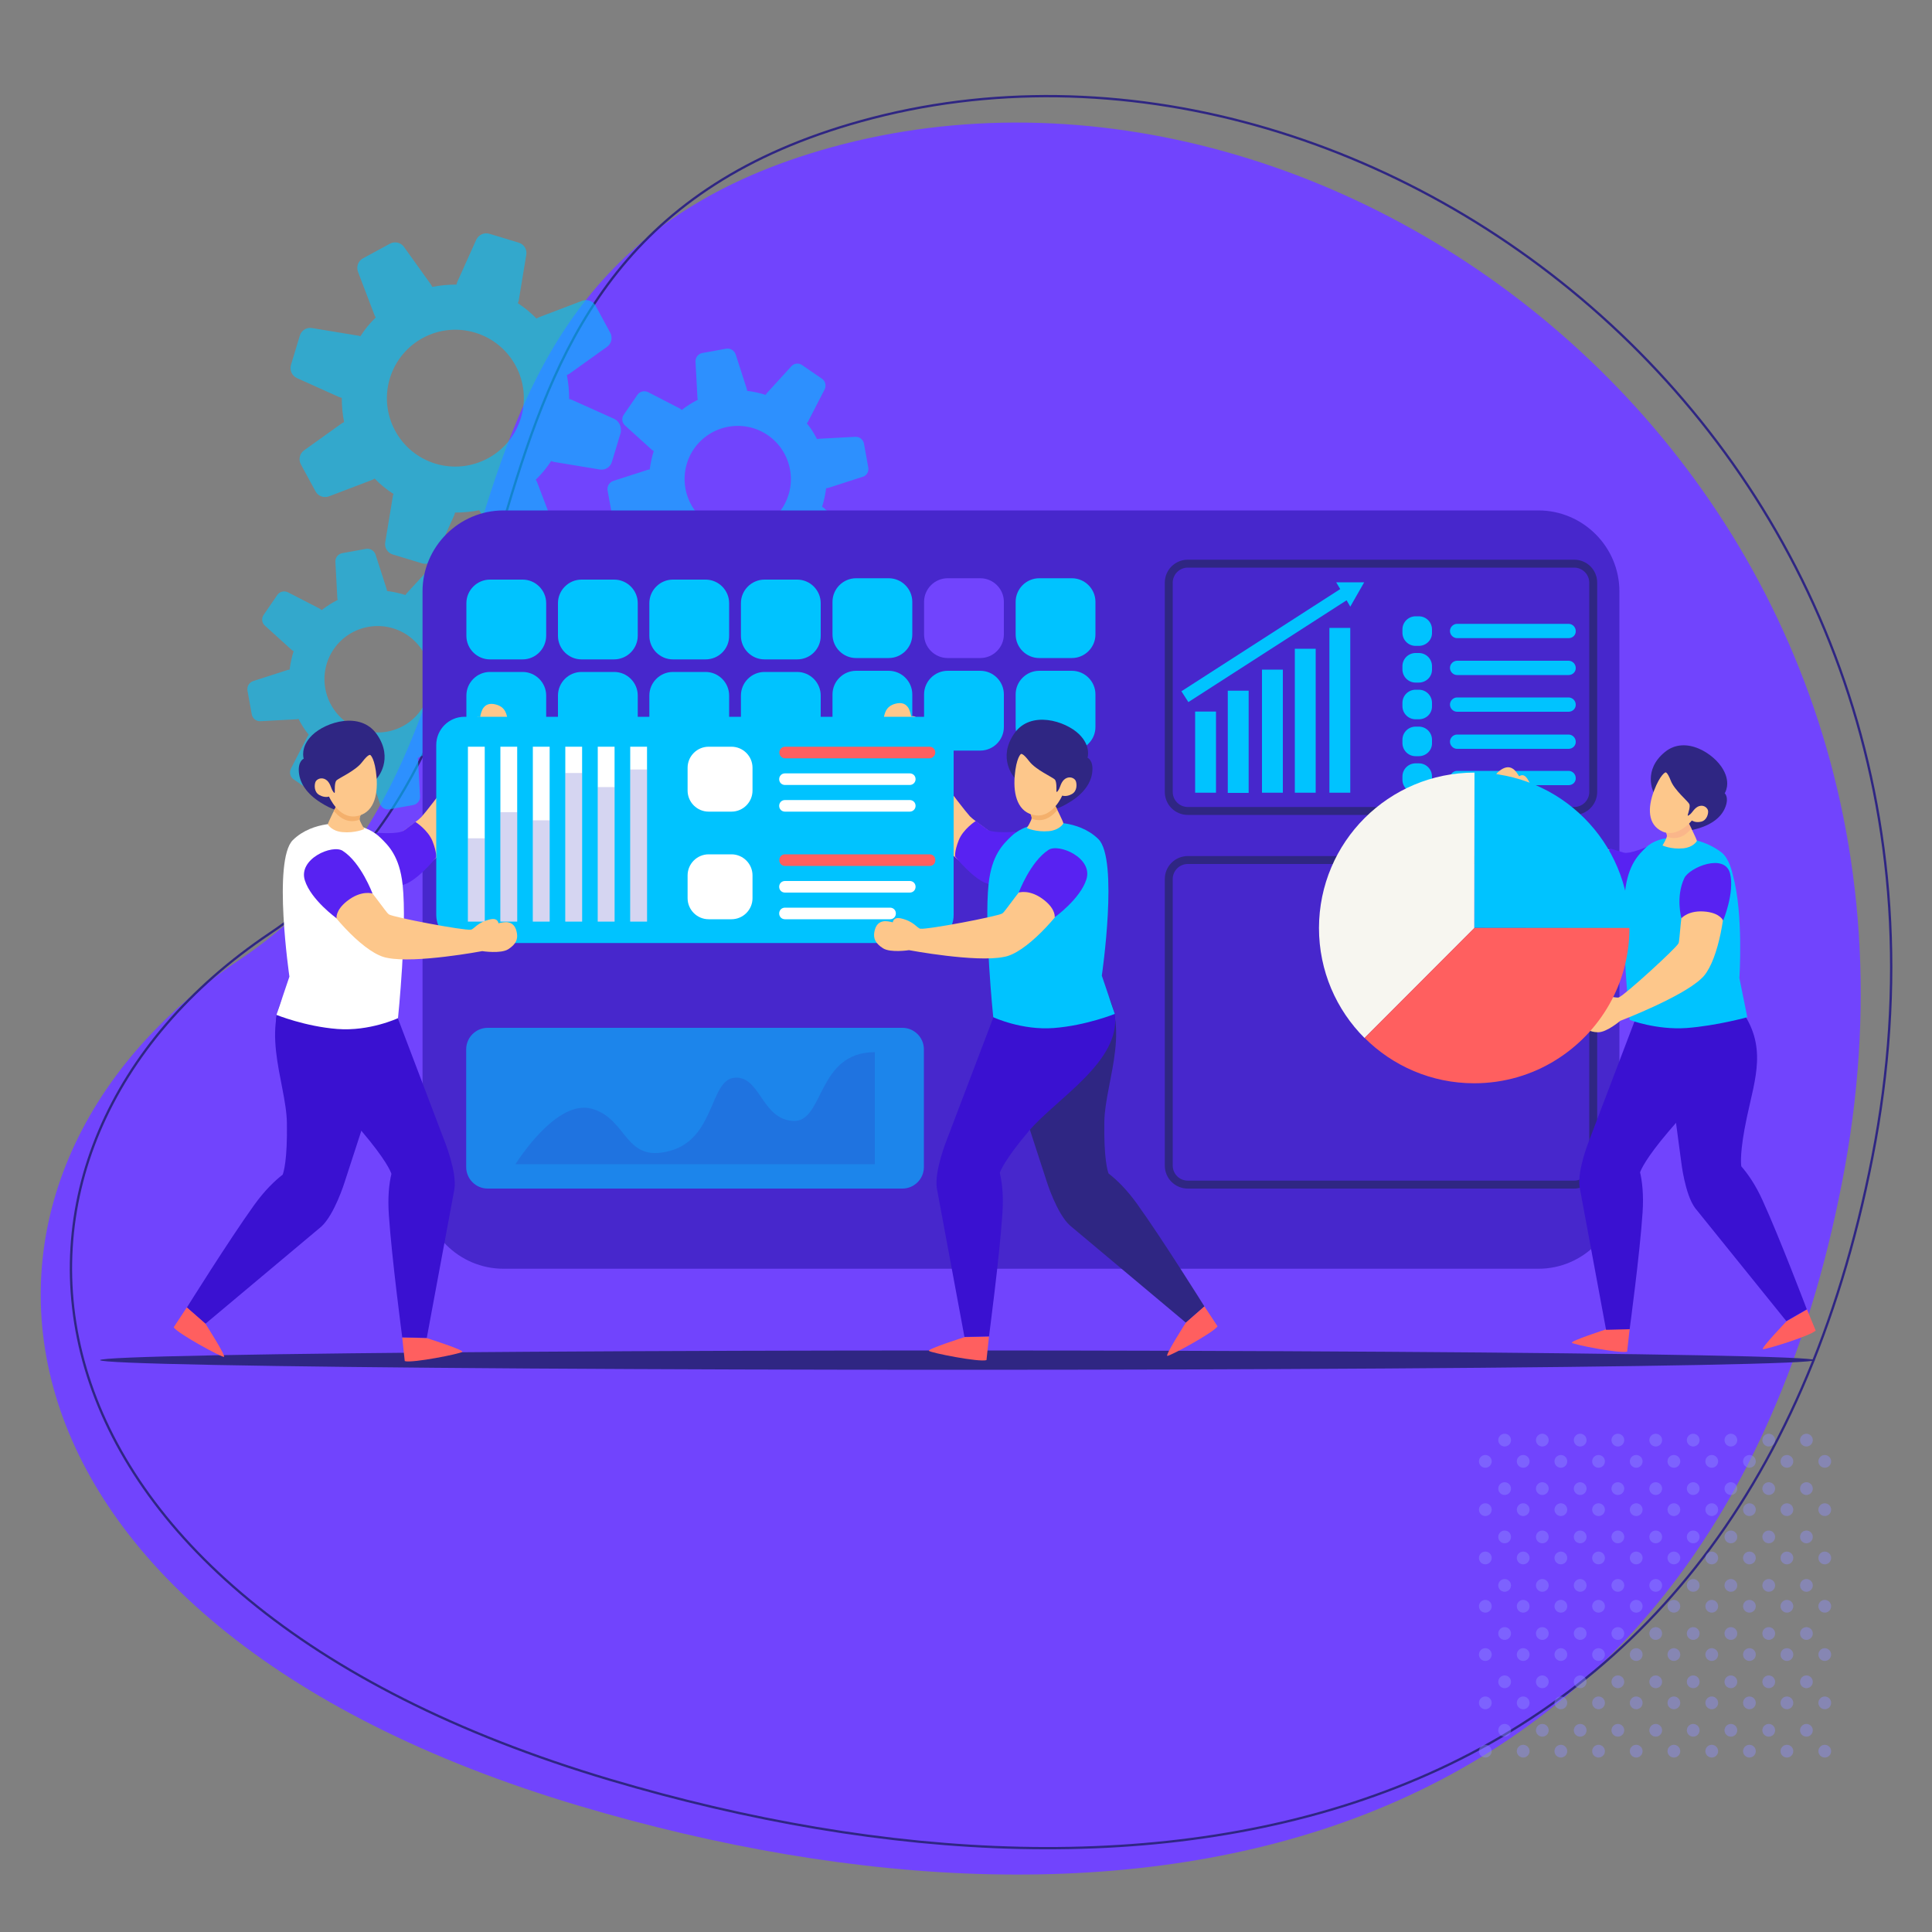 <svg xmlns="http://www.w3.org/2000/svg" xmlns:xlink="http://www.w3.org/1999/xlink" id="Layer_1" x="0px" y="0px" viewBox="0 0 1000 1000" style="enable-background:new 0 0 1000 1000;" xml:space="preserve"><rect x="0" y="0" width="1000" height="1000" fill="#808080" stroke="none"/><style type="text/css">	.st0{fill:#7144FD;}	.st1{fill:none;stroke:#2F2683;stroke-width:1.197;stroke-linecap:round;stroke-linejoin:round;stroke-miterlimit:10;}	.st2{opacity:0.4;}	.st3{fill:#8F8FFF;}	.st4{fill:#2F2683;}	.st5{opacity:0.6;fill:#00C3FF;enable-background:new    ;}	.st6{fill:#4727CC;}	.st7{fill:#00C3FF;}	.st8{opacity:0.6;enable-background:new    ;}	.st9{opacity:0.2;fill:#2E2EB7;enable-background:new    ;}	.st10{fill:#FDC78B;}	.st11{fill:#5822F2;}	.st12{fill:#FF5F5F;}	.st13{fill:#3A11D1;}	.st14{opacity:0.5;fill:#F9A78A;}	.st15{fill:#FFFFFF;}	.st16{opacity:0.2;enable-background:new    ;}	.st17{fill:#2E2EB7;}	.st18{fill:#F4B06C;}	.st19{fill:#F7F6F0;}</style><g>	<path class="st0" d="M953.3,612.7c-69.5,355.5-368.6,406.6-653.2,322.1c-321.7-95.6-343.4-325.9-176-438.1s64.5-353.6,306-420.4  C695.6,2.9,1024.3,252,953.3,612.7z"></path>	<path class="st1" d="M969.1,599.1c-69.7,355.4-368.8,406.5-653.4,322.1C-6,825.6-27.6,595.3,139.7,483.1s64.4-353.5,306-420.4  C711.3-11,1040,238.2,969.1,599.1z"></path></g><g class="st2">	<g>		<circle class="st3" cx="944.5" cy="906.4" r="3.3"></circle>		<circle class="st3" cx="924.9" cy="906.4" r="3.3"></circle>		<circle class="st3" cx="905.5" cy="906.4" r="3.3"></circle>		<circle class="st3" cx="886" cy="906.4" r="3.3"></circle>		<circle class="st3" cx="866.4" cy="906.4" r="3.3"></circle>		<circle class="st3" cx="846.9" cy="906.4" r="3.3"></circle>		<circle class="st3" cx="827.4" cy="906.4" r="3.3"></circle>		<circle class="st3" cx="807.9" cy="906.4" r="3.3"></circle>		<circle class="st3" cx="788.4" cy="906.4" r="3.3"></circle>		<circle class="st3" cx="768.8" cy="906.4" r="3.3"></circle>	</g>	<g>		<circle class="st3" cx="935" cy="895.6" r="3.3"></circle>		<circle class="st3" cx="915.5" cy="895.6" r="3.3"></circle>		<circle class="st3" cx="895.9" cy="895.6" r="3.3"></circle>		<circle class="st3" cx="876.4" cy="895.6" r="3.3"></circle>		<circle class="st3" cx="857" cy="895.6" r="3.3"></circle>		<circle class="st3" cx="837.4" cy="895.6" r="3.3"></circle>		<circle class="st3" cx="817.9" cy="895.6" r="3.3"></circle>		<circle class="st3" cx="798.3" cy="895.6" r="3.3"></circle>		<circle class="st3" cx="778.8" cy="895.6" r="3.3"></circle>	</g>	<g>		<circle class="st3" cx="944.5" cy="881.4" r="3.3"></circle>		<circle class="st3" cx="924.9" cy="881.4" r="3.3"></circle>		<circle class="st3" cx="905.5" cy="881.4" r="3.3"></circle>		<circle class="st3" cx="886" cy="881.4" r="3.3"></circle>		<circle class="st3" cx="866.4" cy="881.4" r="3.3"></circle>		<circle class="st3" cx="846.9" cy="881.4" r="3.3"></circle>		<circle class="st3" cx="827.4" cy="881.4" r="3.3"></circle>		<circle class="st3" cx="807.9" cy="881.4" r="3.3"></circle>		<circle class="st3" cx="788.4" cy="881.4" r="3.3"></circle>		<circle class="st3" cx="768.8" cy="881.4" r="3.3"></circle>	</g>	<g>		<circle class="st3" cx="935" cy="870.5" r="3.3"></circle>		<circle class="st3" cx="915.5" cy="870.5" r="3.3"></circle>		<circle class="st3" cx="895.9" cy="870.5" r="3.3"></circle>		<circle class="st3" cx="876.4" cy="870.5" r="3.3"></circle>		<circle class="st3" cx="857" cy="870.5" r="3.3"></circle>		<circle class="st3" cx="837.4" cy="870.5" r="3.3"></circle>		<circle class="st3" cx="817.9" cy="870.5" r="3.3"></circle>		<circle class="st3" cx="798.3" cy="870.5" r="3.3"></circle>		<circle class="st3" cx="778.8" cy="870.5" r="3.3"></circle>	</g>	<g>		<circle class="st3" cx="944.5" cy="856.4" r="3.3"></circle>		<circle class="st3" cx="924.9" cy="856.4" r="3.3"></circle>		<circle class="st3" cx="905.5" cy="856.4" r="3.3"></circle>		<circle class="st3" cx="886" cy="856.4" r="3.3"></circle>		<circle class="st3" cx="866.4" cy="856.4" r="3.3"></circle>		<circle class="st3" cx="846.9" cy="856.4" r="3.3"></circle>		<circle class="st3" cx="827.4" cy="856.4" r="3.3"></circle>		<circle class="st3" cx="807.9" cy="856.4" r="3.3"></circle>		<circle class="st3" cx="788.4" cy="856.4" r="3.3"></circle>		<circle class="st3" cx="768.8" cy="856.4" r="3.3"></circle>	</g>	<g>		<circle class="st3" cx="935" cy="845.5" r="3.3"></circle>		<circle class="st3" cx="915.5" cy="845.5" r="3.3"></circle>		<circle class="st3" cx="895.9" cy="845.5" r="3.3"></circle>		<circle class="st3" cx="876.4" cy="845.5" r="3.3"></circle>		<circle class="st3" cx="857" cy="845.5" r="3.3"></circle>		<circle class="st3" cx="837.4" cy="845.5" r="3.3"></circle>		<circle class="st3" cx="817.9" cy="845.5" r="3.3"></circle>		<circle class="st3" cx="798.3" cy="845.5" r="3.3"></circle>		<circle class="st3" cx="778.8" cy="845.5" r="3.3"></circle>	</g>	<g>		<circle class="st3" cx="944.5" cy="831.4" r="3.3"></circle>		<circle class="st3" cx="924.9" cy="831.4" r="3.3"></circle>		<circle class="st3" cx="905.5" cy="831.4" r="3.3"></circle>		<circle class="st3" cx="886" cy="831.4" r="3.3"></circle>		<circle class="st3" cx="866.4" cy="831.4" r="3.3"></circle>		<circle class="st3" cx="846.9" cy="831.4" r="3.3"></circle>		<circle class="st3" cx="827.4" cy="831.4" r="3.3"></circle>		<circle class="st3" cx="807.9" cy="831.4" r="3.3"></circle>		<circle class="st3" cx="788.4" cy="831.4" r="3.3"></circle>		<circle class="st3" cx="768.8" cy="831.4" r="3.3"></circle>	</g>	<g>		<circle class="st3" cx="935" cy="820.6" r="3.3"></circle>		<circle class="st3" cx="915.5" cy="820.6" r="3.3"></circle>		<circle class="st3" cx="895.9" cy="820.6" r="3.3"></circle>		<circle class="st3" cx="876.4" cy="820.6" r="3.3"></circle>		<circle class="st3" cx="857" cy="820.6" r="3.3"></circle>		<circle class="st3" cx="837.4" cy="820.6" r="3.3"></circle>		<circle class="st3" cx="817.9" cy="820.6" r="3.3"></circle>		<circle class="st3" cx="798.3" cy="820.6" r="3.3"></circle>		<circle class="st3" cx="778.8" cy="820.6" r="3.3"></circle>	</g>	<g>		<circle class="st3" cx="944.5" cy="806.4" r="3.3"></circle>		<circle class="st3" cx="924.9" cy="806.4" r="3.3"></circle>		<circle class="st3" cx="905.5" cy="806.4" r="3.3"></circle>		<circle class="st3" cx="886" cy="806.4" r="3.3"></circle>		<circle class="st3" cx="866.4" cy="806.4" r="3.3"></circle>		<circle class="st3" cx="846.9" cy="806.4" r="3.3"></circle>		<circle class="st3" cx="827.4" cy="806.4" r="3.3"></circle>		<circle class="st3" cx="807.9" cy="806.4" r="3.3"></circle>		<circle class="st3" cx="788.4" cy="806.4" r="3.3"></circle>		<circle class="st3" cx="768.8" cy="806.4" r="3.3"></circle>	</g>	<g>		<circle class="st3" cx="935" cy="795.5" r="3.3"></circle>		<circle class="st3" cx="915.5" cy="795.5" r="3.3"></circle>		<circle class="st3" cx="895.9" cy="795.5" r="3.3"></circle>		<circle class="st3" cx="876.4" cy="795.5" r="3.3"></circle>		<circle class="st3" cx="857" cy="795.5" r="3.3"></circle>		<circle class="st3" cx="837.4" cy="795.5" r="3.3"></circle>		<circle class="st3" cx="817.9" cy="795.5" r="3.3"></circle>		<circle class="st3" cx="798.3" cy="795.5" r="3.3"></circle>		<circle class="st3" cx="778.8" cy="795.5" r="3.3"></circle>	</g>	<g>		<circle class="st3" cx="944.5" cy="781.4" r="3.3"></circle>		<circle class="st3" cx="924.9" cy="781.4" r="3.3"></circle>		<circle class="st3" cx="905.5" cy="781.4" r="3.3"></circle>		<circle class="st3" cx="886" cy="781.4" r="3.3"></circle>		<circle class="st3" cx="866.4" cy="781.4" r="3.3"></circle>		<circle class="st3" cx="846.9" cy="781.4" r="3.3"></circle>		<circle class="st3" cx="827.4" cy="781.4" r="3.3"></circle>		<circle class="st3" cx="807.9" cy="781.4" r="3.3"></circle>		<circle class="st3" cx="788.4" cy="781.4" r="3.3"></circle>		<circle class="st3" cx="768.8" cy="781.4" r="3.3"></circle>	</g>	<g>		<circle class="st3" cx="935" cy="770.5" r="3.3"></circle>		<circle class="st3" cx="915.5" cy="770.5" r="3.3"></circle>		<circle class="st3" cx="895.9" cy="770.5" r="3.3"></circle>		<circle class="st3" cx="876.4" cy="770.5" r="3.3"></circle>		<circle class="st3" cx="857" cy="770.5" r="3.3"></circle>		<circle class="st3" cx="837.4" cy="770.5" r="3.3"></circle>		<circle class="st3" cx="817.9" cy="770.5" r="3.3"></circle>		<circle class="st3" cx="798.3" cy="770.5" r="3.3"></circle>		<circle class="st3" cx="778.8" cy="770.5" r="3.3"></circle>	</g>	<g>		<circle class="st3" cx="944.5" cy="756.4" r="3.3"></circle>		<circle class="st3" cx="924.9" cy="756.4" r="3.3"></circle>		<circle class="st3" cx="905.5" cy="756.4" r="3.3"></circle>		<circle class="st3" cx="886" cy="756.4" r="3.3"></circle>		<circle class="st3" cx="866.4" cy="756.4" r="3.3"></circle>		<circle class="st3" cx="846.9" cy="756.4" r="3.3"></circle>		<circle class="st3" cx="827.4" cy="756.4" r="3.3"></circle>		<circle class="st3" cx="807.9" cy="756.4" r="3.3"></circle>		<circle class="st3" cx="788.4" cy="756.4" r="3.3"></circle>		<circle class="st3" cx="768.8" cy="756.4" r="3.3"></circle>	</g>	<g>		<circle class="st3" cx="935" cy="745.4" r="3.3"></circle>		<circle class="st3" cx="915.5" cy="745.4" r="3.3"></circle>		<circle class="st3" cx="895.9" cy="745.4" r="3.3"></circle>		<circle class="st3" cx="876.4" cy="745.4" r="3.3"></circle>		<circle class="st3" cx="857" cy="745.4" r="3.3"></circle>		<circle class="st3" cx="837.4" cy="745.4" r="3.3"></circle>		<circle class="st3" cx="817.9" cy="745.4" r="3.3"></circle>		<circle class="st3" cx="798.3" cy="745.4" r="3.3"></circle>		<circle class="st3" cx="778.8" cy="745.4" r="3.3"></circle>	</g></g><g>	<ellipse class="st4" cx="495.6" cy="704" rx="443.8" ry="5"></ellipse></g><g>	<path class="st5" d="M317.9,216.8l-21.8-9.8c-0.5-0.2-1-0.4-1.5-0.4c0-4.3-0.4-8.5-1.2-12.5c0.5-0.2,0.9-0.4,1.4-0.7l19.4-13.9  c2.3-1.6,3-4.7,1.7-7.2l-3.8-7l-3.8-7c-1.3-2.5-4.3-3.6-7-2.6l-22.3,8.5c-0.5,0.2-0.9,0.4-1.3,0.7c-2.9-3-6.2-5.7-9.7-8  c0.2-0.4,0.4-0.9,0.5-1.4l3.9-23.6c0.5-2.8-1.2-5.5-3.9-6.3l-7.6-2.3l-7.6-2.3c-2.7-0.8-5.6,0.5-6.8,3.1l-9.8,21.8  c-0.2,0.5-0.3,0.9-0.4,1.4c-4.3,0-8.5,0.4-12.6,1.2c-0.2-0.5-0.4-0.9-0.7-1.3l-13.9-19.4c-1.6-2.3-4.7-3-7.2-1.7l-7,3.8l-7,3.8  c-2.5,1.3-3.6,4.3-2.6,7l8.5,22.3c0.2,0.5,0.4,0.9,0.7,1.3c-3,2.9-5.7,6.2-8,9.8c-0.4-0.2-0.9-0.4-1.4-0.4l-23.6-3.9  c-2.8-0.5-5.5,1.2-6.3,3.9l-2.3,7.6l-2.3,7.6c-0.8,2.7,0.5,5.6,3.1,6.8l21.8,9.8c0.5,0.2,0.9,0.3,1.4,0.4c0,4.3,0.4,8.5,1.2,12.6  c-0.5,0.2-0.9,0.4-1.3,0.7l-19.4,13.9c-2.3,1.6-3,4.7-1.7,7.2l3.8,7l3.8,7c1.3,2.5,4.3,3.6,7,2.6l22.3-8.5c0.5-0.2,0.9-0.4,1.3-0.7  c2.9,3,6.2,5.7,9.8,8c-0.2,0.4-0.4,0.9-0.4,1.4l-3.9,23.6c-0.5,2.8,1.2,5.5,3.9,6.3l7.6,2.3l7.6,2.3c2.7,0.8,5.6-0.5,6.8-3.1  l9.8-21.8c0.2-0.5,0.3-1,0.4-1.4c4.3,0,8.5-0.4,12.6-1.2c0.2,0.5,0.4,0.9,0.7,1.3l13.9,19.4c1.6,2.3,4.7,3,7.2,1.7l7-3.8l7-3.8  c2.5-1.3,3.6-4.3,2.6-7l-8.5-22.3c-0.2-0.5-0.4-0.9-0.7-1.3c3-2.9,5.7-6.2,8-9.7c0.5,0.2,0.9,0.4,1.5,0.5l23.6,3.9  c2.8,0.5,5.5-1.2,6.3-3.9l2.3-7.6l2.3-7.6C321.8,220.9,320.5,218,317.9,216.8z M225.4,240c-18.7-5.7-29.3-25.4-23.6-44.2  c5.7-18.7,25.4-29.3,44.2-23.6c18.7,5.7,29.3,25.4,23.6,44.2C263.9,235.1,244.1,245.6,225.4,240z"></path>	<path class="st5" d="M263,345.6l-1.1-6.1l-1.1-6.1c-0.4-2.2-2.3-3.7-4.5-3.6l-18.6,1c-0.4,0-0.8,0.1-1.2,0.2  c-1.5-2.9-3.2-5.7-5.3-8.2c0.3-0.3,0.5-0.6,0.7-1l8.5-16.5c1-2,0.4-4.4-1.4-5.6l-5.1-3.5l-5.1-3.5c-1.8-1.3-4.3-1-5.7,0.7  L210.6,307c-0.3,0.3-0.5,0.6-0.7,1c-3.1-1-6.4-1.7-9.6-2.1c0-0.4-0.1-0.8-0.2-1.1l-5.7-17.7c-0.7-2.1-2.8-3.4-5-3l-6.1,1.1  l-6.1,1.1c-2.2,0.4-3.7,2.3-3.6,4.5l1,18.6c0,0.4,0.1,0.8,0.2,1.1c-2.9,1.5-5.7,3.2-8.3,5.3c-0.3-0.3-0.6-0.5-0.9-0.7l-16.5-8.5  c-2-1-4.4-0.4-5.6,1.4l-3.5,5.1l-3.5,5.1c-1.3,1.8-1,4.3,0.7,5.7l13.8,12.5c0.3,0.3,0.6,0.5,1,0.6c-1,3.1-1.7,6.4-2.1,9.6  c-0.4,0-0.8,0.1-1.1,0.2l-17.7,5.7c-2.1,0.7-3.4,2.8-3,5l1.1,6.1l1.1,6.1c0.4,2.2,2.3,3.7,4.5,3.6l18.6-1c0.4,0,0.8-0.1,1.1-0.2  c1.5,2.9,3.2,5.7,5.3,8.2c-0.3,0.3-0.5,0.6-0.7,1l-8.5,16.5c-1,2-0.4,4.4,1.4,5.6l5.1,3.5l5.1,3.5c1.8,1.3,4.3,1,5.7-0.7l12.5-13.8  c0.3-0.3,0.5-0.6,0.7-1c3.1,1,6.4,1.7,9.6,2.1c0,0.4,0.1,0.8,0.2,1.2l5.7,17.7c0.7,2.1,2.8,3.4,5,3l6.1-1.1l6.1-1.1  c2.2-0.4,3.7-2.3,3.6-4.5l-1-18.6c0-0.4-0.1-0.8-0.2-1.2c2.9-1.5,5.7-3.2,8.2-5.3c0.3,0.3,0.6,0.5,1,0.7l16.5,8.5  c2,1,4.4,0.4,5.6-1.4l3.5-5.1l3.5-5.1c1.3-1.8,1-4.3-0.7-5.7l-13.8-12.5c-0.3-0.3-0.6-0.5-1-0.7c1-3.1,1.7-6.4,2.1-9.6  c0.4,0,0.8-0.1,1.2-0.2l17.7-5.7C262.1,349.9,263.4,347.8,263,345.6z M179.8,374.2c-12.5-8.7-15.6-25.8-7-38.3  c8.7-12.5,25.8-15.6,38.3-7c12.5,8.7,15.6,25.8,7,38.3C209.5,379.8,192.3,382.9,179.8,374.2z"></path>	<path class="st5" d="M449.4,241.9l-1.1-6.1l-1.1-6.1c-0.4-2.2-2.3-3.7-4.5-3.6l-18.6,1c-0.4,0-0.8,0.1-1.2,0.2  c-1.5-2.9-3.2-5.7-5.3-8.2c0.3-0.3,0.5-0.6,0.7-1l8.5-16.5c1-2,0.4-4.4-1.4-5.6l-5.1-3.5l-5.1-3.5c-1.8-1.3-4.3-1-5.7,0.7  L397,203.4c-0.3,0.3-0.5,0.6-0.7,1c-3.1-1-6.4-1.7-9.6-2.1c0-0.4-0.1-0.8-0.2-1.1l-5.7-17.7c-0.7-2.1-2.8-3.4-5-3l-6.1,1.1  l-6.1,1.1c-2.2,0.4-3.7,2.3-3.6,4.5l1,18.6c0,0.4,0.1,0.8,0.2,1.1c-2.9,1.5-5.7,3.2-8.3,5.3c-0.3-0.3-0.6-0.5-0.9-0.7l-16.5-8.5  c-2-1-4.4-0.4-5.6,1.4l-3.5,5.1l-3.5,5.1c-1.3,1.8-1,4.3,0.7,5.7l13.8,12.5c0.3,0.3,0.6,0.5,1,0.6c-1,3.1-1.7,6.4-2.1,9.6  c-0.4,0-0.8,0.1-1.1,0.2l-17.7,5.7c-2.1,0.7-3.4,2.8-3,5l1.1,6.1l1.1,6.1c0.4,2.2,2.3,3.7,4.5,3.6l18.6-1c0.4,0,0.8-0.1,1.1-0.2  c1.5,2.9,3.2,5.7,5.3,8.2c-0.3,0.3-0.5,0.6-0.7,1l-8.5,16.5c-1,2-0.4,4.4,1.4,5.6l5.1,3.5l5.1,3.5c1.8,1.3,4.3,1,5.7-0.7l12.5-13.8  c0.3-0.3,0.5-0.6,0.7-1c3.1,1,6.4,1.7,9.6,2.1c0,0.4,0.1,0.8,0.2,1.2l5.7,17.7c0.7,2.1,2.8,3.4,5,3l6.1-1.1l6.1-1.1  c2.2-0.4,3.7-2.3,3.6-4.5l-1-18.6c0-0.4-0.1-0.8-0.2-1.2c2.9-1.5,5.7-3.2,8.2-5.3c0.3,0.3,0.6,0.5,1,0.7l16.5,8.5  c2,1,4.4,0.4,5.6-1.4l3.5-5.1l3.5-5.1c1.3-1.8,1-4.3-0.7-5.7L426.5,263c-0.3-0.3-0.6-0.5-1-0.7c1-3.1,1.7-6.4,2.1-9.6  c0.4,0,0.8-0.1,1.2-0.2l17.7-5.7C448.6,246.2,449.8,244.1,449.4,241.9z M366.2,270.6c-12.5-8.7-15.6-25.8-7-38.3  c8.7-12.5,25.8-15.6,38.3-7c12.5,8.7,15.6,25.8,7,38.3C395.9,276.1,378.8,279.2,366.2,270.6z"></path>	<path class="st6" d="M796.3,656.7H260.6c-23,0-41.9-18.8-41.9-41.9V306.1c0-23,18.8-41.9,41.9-41.9h535.7c23,0,41.9,18.8,41.9,41.9  v308.8C838.1,637.9,819.3,656.7,796.3,656.7z"></path>	<g>		<path class="st4" d="M814.8,421.8h-200c-6.6,0-11.9-5.3-11.9-11.9V301.6c0-6.6,5.3-11.9,11.9-11.9h200c6.6,0,11.9,5.3,11.9,11.9   v108.3C826.7,416.5,821.3,421.8,814.8,421.8z M614.8,293.8c-4.3,0-7.8,3.5-7.8,7.8v108.3c0,4.3,3.5,7.8,7.8,7.8h200   c4.3,0,7.8-3.5,7.8-7.8V301.6c0-4.3-3.5-7.8-7.8-7.8H614.8z"></path>	</g>	<g>		<path class="st4" d="M814.8,615.2h-200c-6.6,0-11.9-5.3-11.9-11.9V455c0-6.6,5.3-11.9,11.9-11.9h200c6.6,0,11.9,5.3,11.9,11.9   v148.3C826.7,609.8,821.3,615.2,814.8,615.2z M614.8,447.2c-4.3,0-7.8,3.5-7.8,7.8v148.3c0,4.3,3.5,7.8,7.8,7.8h200   c4.3,0,7.8-3.5,7.8-7.8V455c0-4.3-3.5-7.8-7.8-7.8H614.8z"></path>	</g>	<g>		<g id="XMLID_6_">			<g id="XMLID_1_">				<rect x="618.6" y="368.3" class="st7" width="10.8" height="42"></rect>			</g>			<g id="XMLID_8_">				<g>					<rect x="635.5" y="357.5" class="st7" width="10.8" height="52.9"></rect>				</g>			</g>			<g id="XMLID_11_">				<rect x="653.2" y="346.6" class="st7" width="10.8" height="63.7"></rect>			</g>			<g id="XMLID_12_">				<g>					<rect x="670.2" y="335.8" class="st7" width="10.8" height="74.5"></rect>				</g>			</g>			<g id="XMLID_14_">				<rect x="688.1" y="325" class="st7" width="10.8" height="85.3"></rect>			</g>			<g id="XMLID_33_">				<polygon class="st7" points="698.9,301.4 691.6,301.4 693.7,304.9 611.5,357.8 615.1,363.4 697,310.7 698.9,314 702.5,307.7      706.1,301.4     "></polygon>			</g>		</g>		<g>			<path class="st7" d="M734.4,334.3h-1.7c-3.8,0-6.8-3.1-6.8-6.8v-1.7c0-3.8,3.1-6.8,6.8-6.8h1.7c3.8,0,6.8,3.1,6.8,6.8v1.7    C741.3,331.2,738.2,334.3,734.4,334.3z"></path>		</g>		<g>			<path class="st7" d="M734.4,353.3h-1.7c-3.8,0-6.8-3.1-6.8-6.8v-1.7c0-3.8,3.1-6.8,6.8-6.8h1.7c3.8,0,6.8,3.1,6.8,6.8v1.7    C741.3,350.2,738.2,353.3,734.4,353.3z"></path>		</g>		<g>			<path class="st7" d="M734.4,372.3h-1.7c-3.8,0-6.8-3.1-6.8-6.8v-1.7c0-3.8,3.1-6.8,6.8-6.8h1.7c3.8,0,6.8,3.1,6.8,6.8v1.7    C741.3,369.3,738.2,372.3,734.4,372.3z"></path>		</g>		<g>			<path class="st7" d="M734.4,391.4h-1.7c-3.8,0-6.8-3.1-6.8-6.8v-1.7c0-3.8,3.1-6.8,6.8-6.8h1.7c3.8,0,6.8,3.1,6.8,6.8v1.7    C741.3,388.3,738.2,391.4,734.4,391.4z"></path>		</g>		<g>			<path class="st7" d="M734.4,410.4h-1.7c-3.8,0-6.8-3.1-6.8-6.8v-1.7c0-3.8,3.1-6.8,6.8-6.8h1.7c3.8,0,6.8,3.1,6.8,6.8v1.7    C741.3,407.3,738.2,410.4,734.4,410.4z"></path>		</g>		<g>			<path class="st7" d="M811.9,330.3h-57.7c-2,0-3.7-1.7-3.7-3.7l0,0c0-2,1.7-3.7,3.7-3.7h57.7c2,0,3.7,1.7,3.7,3.7l0,0    C815.7,328.7,814,330.3,811.9,330.3z"></path>		</g>		<g>			<path class="st7" d="M811.9,349.4h-57.7c-2,0-3.7-1.7-3.7-3.7l0,0c0-2,1.7-3.7,3.7-3.7h57.7c2,0,3.7,1.7,3.7,3.7l0,0    C815.7,347.7,814,349.4,811.9,349.4z"></path>		</g>		<g>			<path class="st7" d="M811.9,368.4h-57.7c-2,0-3.7-1.7-3.7-3.7l0,0c0-2,1.7-3.7,3.7-3.7h57.7c2,0,3.7,1.7,3.7,3.7l0,0    C815.7,366.7,814,368.4,811.9,368.4z"></path>		</g>		<g>			<path class="st7" d="M811.9,387.6h-57.7c-2,0-3.7-1.7-3.7-3.7l0,0c0-2,1.7-3.7,3.7-3.7h57.7c2,0,3.7,1.7,3.7,3.7l0,0    C815.7,385.9,814,387.6,811.9,387.6z"></path>		</g>		<g>			<path class="st7" d="M811.9,406.4h-57.7c-2,0-3.7-1.7-3.7-3.7l0,0c0-2,1.7-3.7,3.7-3.7h57.7c2,0,3.7,1.7,3.7,3.7l0,0    C815.7,404.8,814,406.4,811.9,406.4z"></path>		</g>	</g>	<g>		<g class="st8">			<path class="st7" d="M467.1,615.2H252.4c-6.1,0-11.1-5-11.1-11.1v-61c0-6.1,5-11.1,11.1-11.1h214.7c6.1,0,11.1,5,11.1,11.1v61    C478.2,610.2,473.2,615.2,467.1,615.2z"></path>		</g>		<path class="st9" d="M452.7,602.6H266.8c0,0,20.9-34,39.6-28.7c18.7,5.3,16.6,28.2,40.3,21.8c23.7-6.4,20.5-37.1,33.7-37.9   s13.7,21.3,30,22.4c16.3,1,12.1-35.6,42.4-35.6V602.6z"></path>	</g>	<g>		<path class="st7" d="M270.5,341.3h-16.9c-6.7,0-12.2-5.5-12.2-12.2v-16.9c0-6.7,5.5-12.2,12.2-12.2h16.9c6.7,0,12.2,5.5,12.2,12.2   V329C282.7,335.8,277.2,341.3,270.5,341.3z"></path>		<path class="st7" d="M317.8,341.3H301c-6.7,0-12.2-5.5-12.2-12.2v-16.9c0-6.7,5.5-12.2,12.2-12.2h16.9c6.7,0,12.2,5.5,12.2,12.2   V329C330.1,335.8,324.6,341.3,317.8,341.3z"></path>		<path class="st7" d="M365.2,341.3h-16.9c-6.7,0-12.2-5.5-12.2-12.2v-16.9c0-6.7,5.5-12.2,12.2-12.2h16.9c6.7,0,12.2,5.5,12.2,12.2   V329C377.5,335.8,372,341.3,365.2,341.3z"></path>		<path class="st7" d="M412.6,341.3h-16.9c-6.7,0-12.2-5.5-12.2-12.2v-16.9c0-6.7,5.5-12.2,12.2-12.2h16.9c6.7,0,12.2,5.5,12.2,12.2   V329C424.9,335.8,419.4,341.3,412.6,341.3z"></path>		<path class="st7" d="M460,340.6h-16.9c-6.7,0-12.2-5.5-12.2-12.2v-16.9c0-6.7,5.5-12.2,12.2-12.2H460c6.7,0,12.2,5.5,12.2,12.2   v16.9C472.2,335.1,466.7,340.6,460,340.6z"></path>		<path class="st0" d="M507.4,340.6h-16.9c-6.7,0-12.2-5.5-12.2-12.2v-16.9c0-6.7,5.5-12.2,12.2-12.2h16.9c6.7,0,12.2,5.5,12.2,12.2   v16.9C519.6,335.1,514.1,340.6,507.4,340.6z"></path>		<path class="st7" d="M554.8,340.6h-16.9c-6.7,0-12.2-5.5-12.2-12.2v-16.9c0-6.7,5.5-12.2,12.2-12.2h16.9c6.7,0,12.2,5.5,12.2,12.2   v16.9C567,335.1,561.5,340.6,554.8,340.6z"></path>		<path class="st7" d="M270.5,389.1h-16.9c-6.7,0-12.2-5.5-12.2-12.2V360c0-6.7,5.5-12.2,12.2-12.2h16.9c6.7,0,12.2,5.5,12.2,12.2   v16.9C282.7,383.6,277.2,389.1,270.5,389.1z"></path>		<path class="st7" d="M317.8,389.1H301c-6.7,0-12.2-5.5-12.2-12.2V360c0-6.7,5.5-12.2,12.2-12.2h16.9c6.7,0,12.2,5.5,12.2,12.2   v16.9C330.1,383.6,324.6,389.1,317.8,389.1z"></path>		<path class="st7" d="M365.2,389.1h-16.9c-6.7,0-12.2-5.5-12.2-12.2V360c0-6.7,5.5-12.2,12.2-12.2h16.9c6.7,0,12.2,5.5,12.2,12.2   v16.9C377.5,383.6,372,389.1,365.2,389.1z"></path>		<path class="st7" d="M412.6,389.1h-16.9c-6.7,0-12.2-5.5-12.2-12.2V360c0-6.7,5.5-12.2,12.2-12.2h16.9c6.7,0,12.2,5.5,12.2,12.2   v16.9C424.9,383.6,419.4,389.1,412.6,389.1z"></path>		<path class="st7" d="M460,388.5h-16.9c-6.7,0-12.2-5.5-12.2-12.2v-16.9c0-6.7,5.5-12.2,12.2-12.2H460c6.7,0,12.2,5.5,12.2,12.2   v16.9C472.2,383,466.7,388.5,460,388.5z"></path>		<path class="st7" d="M507.4,388.5h-16.9c-6.7,0-12.2-5.5-12.2-12.2v-16.9c0-6.7,5.5-12.2,12.2-12.2h16.9c6.7,0,12.2,5.5,12.2,12.2   v16.9C519.6,383,514.1,388.5,507.4,388.5z"></path>		<path class="st7" d="M554.8,388.5h-16.9c-6.7,0-12.2-5.5-12.2-12.2v-16.9c0-6.7,5.5-12.2,12.2-12.2h16.9c6.7,0,12.2,5.5,12.2,12.2   v16.9C567,383,561.5,388.5,554.8,388.5z"></path>	</g>	<g>		<path class="st10" d="M773.8,407.4c-1-4.4,0.1-6.7,2.3-8.4c2.2-1.7,4.7-2.7,7.1-1c1.2,0.8,2.3,2.5,3.1,3.8   c0.6-0.4,2.4-1.5,4.2,1.2c3.8,5.8,2.4,9.4,3.4,10.7c2.1,2.7,29.8,21.5,36.6,25.2c0.3,0.1,0.5,0.1,0.6,0.2   c1,0.9,23.5,6.9,37.7,12.3c14.3,5.3,5.2,18.3-12.2,16c-10.2-1.4-23.1-5-32.8-9.7l0,0c-19.6-6.9-41.5-40.3-41.5-40.3   S774.8,411.8,773.8,407.4z"></path>		<path class="st11" d="M853.6,437.8c0,0-9.9,4.5-13.2,3.5c-3.3-1-6.9-2.1-6.9-2.1s-4.6,5.9-4.9,12c-0.2,6.1,1,8.2,1,8.2   s13.3,8.2,20.3,7.2C857.1,465.7,863.3,441.9,853.6,437.8z"></path>	</g>	<g>		<path class="st12" d="M843.5,687.9l-1.3,11.7c-3.5,1.1-27.8-3.6-28.6-4.6c-0.8-0.9,17.6-6.9,17.6-6.9L843.5,687.9z"></path>		<path class="st13" d="M822.7,589.9l24.1-63.3l40.5,8.3c3.2,23.5-10.3,34.9-23.7,50.8c-11.9,14-14.3,19.9-14.7,21.1   c1.1,4.8,1.9,11.5,1.3,20.7c-1.4,21.4-6.7,60.5-6.7,60.5l-12.2,0.3l-13.7-73.9C816.3,605.5,822.7,589.9,822.7,589.9z"></path>		<path class="st12" d="M935.3,677.8l4.5,10.9c-2.6,2.7-26.2,10-27.3,9.6c-1.2-0.4,12.2-14.4,12.2-14.4L935.3,677.8z"></path>		<path class="st13" d="M846.3,528l26.3,2.9l28.3-8.6c14,19.1,7.6,35.6,3.3,55.9c-3.8,17.9-3.1,24.3-2.9,25.5   c3.2,3.7,7.2,9.2,11,17.6c8.9,19.5,22.9,56.4,22.9,56.4l-10.6,6.1l-47.2-58.5c-5.3-7.1-7.2-23.9-7.2-23.9l-5.9-44.2L846.3,528z"></path>		<path class="st7" d="M900.3,506.2c0,0,2.2-32.8-3.3-53c-0.5-2-2-9-6.1-12.1c-9.9-7.5-21.4-7.4-21.4-7.4s-10.9-1.4-17.5,4.9   c-3.8,3.7-9.3,8.8-10.9,23c-2.3,21.1,2.4,66.3,2.4,66.3s13.8,5.3,29.5,4.2c15.7-1.2,31.4-5.6,31.4-5.6L900.3,506.2z"></path>		<path class="st4" d="M869.1,430c0,0,2.6,0.9,9.9-1.2c7.4-2.2,12.2-6.1,14.1-11.2c1.9-5.1-0.4-7-0.4-7s3.4-5-0.8-12.3   c-4.6-8.2-19.4-17.8-30.1-9.1c-11.6,9.4-6,20.7-6,20.7L869.1,430z"></path>		<path class="st10" d="M873.6,425.1c0,0,4.9,9.7,4.7,10.2c-0.2,0.4-2.1,3.3-7.1,3.8c-6.3,0.6-10.7-1.5-10.7-1.5s2.3-3.7,2.3-5   c0-1.3-2.3-5.9-2.3-5.9L873.6,425.1z"></path>		<path class="st14" d="M862.9,432.6c0-1.3-2.3-5.9-2.3-5.9l13.1-1.5c0,0,0.8,1.6,1.8,3.6c-2.2,2.7-5.6,5.5-10.2,4.9   c-0.9-0.1-1.7-0.4-2.5-0.6C862.8,432.9,862.9,432.7,862.9,432.6z"></path>		<path class="st10" d="M862,399.8c0,0-2.6,0.9-5.9,9.5c-3.3,8.7-3.4,17.6,4.4,21.1c7.9,3.5,15.2-5.7,15.2-5.7s1.8,1.3,4.8,0.6   c3-0.7,3.8-4.2,3.6-5.6c-0.2-1.4-2-3.2-4.5-2.5c-2.4,0.7-3.6,3.3-4.7,4.2c-1.1,0.9-1.5,1.1-1.3,0.3c0.2-0.8,1.4-4.2,0.8-5.5   c-0.6-1.4-7.7-7.2-9.6-12.1C862.9,399.2,862,399.8,862,399.8z"></path>	</g>	<path id="XMLID_120_" class="st7" d="M763.2,399.9l-0.1,80.4l80.4,0.1C843.6,435.9,807.6,399.9,763.2,399.9z"></path>	<path class="st10" d="M879.7,452.4l-6.7,5.8c-3.3,14.9-3.5,28.9-4.2,30c0,0,0,0.1-0.1,0.2c-1.5,2.7-27.3,26.3-30.7,27.8  c-1.5,0.7-4.6-1.5-11.2,0.8c-3.1,1.1-2.5,3.1-2.2,3.8c-1.4,0.4-3.3,1.2-4.4,2.1c-2.2,1.9-1.9,4.6-0.7,7.1c1.1,2.5,3.1,4.2,7.6,4.3  c4.5,0.1,11.5-5.9,11.5-5.9s31.6-12.1,41.9-21.8c8-6.9,12.7-30.9,12.6-47.5C893.2,441.5,879.7,452.4,879.7,452.4z"></path>	<path class="st11" d="M870.3,475.3c0,0,3.7-4.5,12.9-3.4c7.3,0.9,8.7,4.6,8.7,4.6s6-14.4,3.6-24.3c-2.7-10.9-21.1-3.2-23.7,2.3  C867.2,464.3,870.3,475.3,870.3,475.3z"></path>	<path class="st12" d="M208.2,692.3l1.3,12.2c3.7,1.2,28.9-3.8,29.8-4.8c0.8-1-18.4-7.1-18.4-7.1L208.2,692.3z"></path>	<path class="st13" d="M229.9,590.1l-25.1-66l-61.7,1.2c-3.4,24.4,30.2,43.9,44.2,60.3c12.4,14.6,14.9,20.7,15.3,22  c-1.2,5-2,12-1.3,21.6c1.5,22.3,6.9,63,6.9,63l12.7,0.3l14.3-77C236.6,606.5,229.9,590.1,229.9,590.1z"></path>	<path class="st13" d="M178.4,611.8L206,527l-53.2-20.4c-20.4,22.3-4.6,53.1-4.3,74.7c0.3,19.1-1.7,25.5-2.2,26.7  c-4,3.1-9.2,8-14.8,15.8c-13,18.1-34.8,53-34.8,53l9.6,8.4l60-50.3C173.2,628.6,178.4,611.8,178.4,611.8z"></path>	<path class="st12" d="M96.7,676.7L89.9,687c2.1,3.3,24.7,15.5,26,15.3c1.3-0.2-9.6-17.2-9.6-17.2L96.7,676.7z"></path>	<path class="st10" d="M262.7,372.4c-0.6-4.7-2.5-6.5-5.2-7.5c-2.7-0.9-5.5-1-7.3,1.5c-0.9,1.2-1.4,3.2-1.7,4.8  c-0.7-0.2-2.9-0.6-3.7,2.6c-1.7,7,0.9,10.1,0.4,11.7c-1.1,3.4-21.8,31.5-27.2,37.5c-0.3,0.2-0.4,0.3-0.5,0.4  c-0.7,1.2-20.6,14.9-32.8,25.2c-12.2,10.2,1.3,19.8,17.6,11.4c9.6-4.9,21-13,28.8-20.9l0,0c16.8-13.6,26.7-54,26.7-54  S263.2,377.1,262.7,372.4z"></path>	<path class="st10" d="M457.4,372c0.6-4.7,2.5-6.5,5.2-7.5c2.7-0.9,5.5-1,7.3,1.5c0.9,1.2,1.4,3.2,1.7,4.8c0.7-0.2,2.9-0.6,3.7,2.6  c1.7,7-0.9,10.1-0.4,11.7c1.1,3.4,21.8,31.5,27.2,37.5c0.3,0.2,0.4,0.3,0.5,0.4c0.7,1.2,20.6,14.9,32.8,25.2  c12.2,10.2-1.3,19.8-17.6,11.4c-9.6-4.9-21-13-28.8-20.9l0,0c-16.8-13.6-26.7-54-26.7-54S456.9,376.6,457.4,372z"></path>	<path class="st11" d="M525.3,430.5c0,0-11.3,1-14.2-1.1c-2.9-2.1-6-4.5-6-4.5s-6.6,4.2-8.9,10.1c-2.3,5.9-1.8,8.4-1.8,8.4  s10.2,12.7,17.5,14.2C519,459.1,533.4,437.9,525.3,430.5z"></path>	<g>		<path class="st7" d="M479.1,488.1H240.4c-8.1,0-14.6-6.6-14.6-14.6v-87.9c0-8.1,6.6-14.6,14.6-14.6h238.6   c8.1,0,14.6,6.6,14.6,14.6v87.9C493.7,481.5,487.2,488.1,479.1,488.1z"></path>		<path class="st15" d="M460.7,475.8h-54.4c-1.7,0-3-1.3-3-3l0,0c0-1.7,1.3-3,3-3h54.4c1.7,0,3,1.3,3,3l0,0   C463.7,474.5,462.4,475.8,460.7,475.8z"></path>		<path class="st12" d="M481.3,448.2h-75.1c-1.5,0-2.8-1.3-2.8-2.8V445c0-1.5,1.3-2.8,2.8-2.8h75.1c1.5,0,2.8,1.3,2.8,2.8v0.4   C484.1,447,482.8,448.2,481.3,448.2z"></path>		<path class="st15" d="M470.9,462h-64.6c-1.7,0-3-1.3-3-3l0,0c0-1.7,1.3-3,3-3h64.6c1.7,0,3,1.3,3,3l0,0   C473.9,460.7,472.6,462,470.9,462z"></path>		<path class="st15" d="M470.9,420.1h-64.6c-1.7,0-3-1.3-3-3l0,0c0-1.7,1.3-3,3-3h64.6c1.7,0,3,1.3,3,3l0,0   C473.9,418.7,472.6,420.1,470.9,420.1z"></path>		<g>			<g>				<g>					<rect x="242.2" y="386.5" class="st15" width="8.7" height="90.5"></rect>				</g>				<g>					<rect x="259" y="386.5" class="st15" width="8.7" height="90.5"></rect>				</g>				<g>					<rect x="275.8" y="386.5" class="st15" width="8.7" height="90.5"></rect>				</g>				<g>					<rect x="292.6" y="386.5" class="st15" width="8.7" height="90.5"></rect>				</g>				<g>					<rect x="309.4" y="386.5" class="st15" width="8.7" height="90.5"></rect>				</g>				<g>					<rect x="326.2" y="386.5" class="st15" width="8.7" height="90.5"></rect>				</g>			</g>		</g>		<g class="st16">			<rect x="242.2" y="433.9" class="st17" width="8.7" height="43.1"></rect>			<rect x="259" y="420.4" class="st17" width="8.7" height="56.6"></rect>			<rect x="275.8" y="424.6" class="st17" width="8.7" height="52.4"></rect>			<rect x="292.6" y="400.1" class="st17" width="8.7" height="76.9"></rect>			<rect x="309.4" y="407.4" class="st17" width="8.7" height="69.6"></rect>			<rect x="326.2" y="398.3" class="st17" width="8.7" height="78.7"></rect>		</g>		<path class="st15" d="M378.6,420.1h-11.8c-6,0-10.9-4.9-10.9-10.9v-11.8c0-6,4.9-10.9,10.9-10.9h11.8c6,0,10.9,4.9,10.9,10.9v11.8   C389.5,415.2,384.6,420.1,378.6,420.1z"></path>		<path class="st15" d="M470.9,406.3h-64.6c-1.7,0-3-1.3-3-3l0,0c0-1.7,1.3-3,3-3h64.6c1.7,0,3,1.3,3,3l0,0   C473.9,404.9,472.6,406.3,470.9,406.3z"></path>		<path class="st12" d="M481.1,392.5h-74.7c-1.7,0-3-1.3-3-3l0,0c0-1.7,1.3-3,3-3h74.7c1.7,0,3,1.3,3,3l0,0   C484.1,391.1,482.7,392.5,481.1,392.5z"></path>		<path class="st15" d="M378.6,475.8h-11.8c-6,0-10.9-4.9-10.9-10.9v-11.8c0-6,4.9-10.9,10.9-10.9h11.8c6,0,10.9,4.9,10.9,10.9v11.8   C389.5,470.9,384.6,475.8,378.6,475.8z"></path>	</g>	<path class="st11" d="M194.8,431c0,0,11.3,1,14.2-1.1c2.9-2.1,6-4.5,6-4.5s6.6,4.2,8.9,10.1c2.3,5.9,1.8,8.4,1.8,8.4  s-10.2,12.7-17.5,14.2C201.1,459.6,186.7,438.4,194.8,431z"></path>	<path class="st4" d="M175.6,419.5c0,0-2.9,0.2-9.8-4.2c-6.9-4.4-10.6-9.8-11.1-15.6c-0.5-5.8,2.5-7,2.5-7s-2-6,4.4-12.2  c7.1-6.9,25-12.4,33.4-0.5c9.1,12.9,0.1,22.9,0.1,22.9L175.6,419.5z"></path>	<path class="st15" d="M178.7,426.3c0,0-16.5-1.9-27.1,8.5c-10.6,10.4-1.8,70.7-1.8,70.7l-6.7,19.8c0,0,14.8,6,31.5,7.3  c16.7,1.3,31.4-5.6,31.4-5.6s4.8-46.7,2.4-69c-1.6-15-7.5-20.5-11.5-24.4C190.1,426.8,178.7,426.3,178.7,426.3z"></path>	<path class="st10" d="M174.7,415.9c0,0-5.2,10.3-5,10.8c0.2,0.4,2.2,3.5,7.5,4c6.7,0.6,11.4-1.6,11.4-1.6s-2.5-3.9-2.5-5.3  c0-1.3,2.5-6.3,2.5-6.3L174.7,415.9z"></path>	<path class="st18" d="M186.1,423.8c0-1.3,2.5-6.3,2.5-6.3l-13.9-1.6c0,0-0.9,1.7-1.9,3.8c2.3,2.9,6,5.9,10.8,5.2  c0.9-0.1,1.8-0.4,2.6-0.7C186.2,424.1,186.1,423.9,186.1,423.8z"></path>	<path class="st10" d="M191.7,390.8c0,0,2.4,1.7,3.2,11.5c0.8,9.8-1.7,18.9-10.7,20.2c-9,1.3-13.9-10.2-13.9-10.2s-2.2,0.8-5-0.8  c-2.9-1.6-2.6-5.4-2-6.8c0.6-1.4,3-2.6,5.3-1.2c2.3,1.4,2.7,4.4,3.5,5.7c0.8,1.3,1.2,1.6,1.2,0.7c0-0.9-0.2-4.7,0.8-5.9  c1.1-1.2,9.9-5,13.3-9.5C190.9,389.9,191.7,390.8,191.7,390.8z"></path>	<g>		<path class="st10" d="M171.9,447.3l9.1,1.5c11.1,11.4,18.9,23.7,20.1,24.3c0,0,0.1,0.1,0.2,0.2c2.8,1.6,38.6,8.4,42.4,7.9   c1.7-0.2,3.3-3.9,10.3-5.4c3.3-0.7,3.9,1.4,4,2.1c1.5-0.4,3.6-0.8,5-0.5c3,0.5,4.2,3.1,4.6,5.9c0.4,2.9-0.5,5.4-4.5,8   c-3.9,2.5-13.5,1-13.5,1s-34.6,6.5-49.1,3.5c-10.9-1.7-28.2-20.5-37.1-35.2C154,444.9,171.9,447.3,171.9,447.3z"></path>		<path class="st11" d="M192.8,462.5c0,0-5.8-2-13.3,4c-6,4.8-5.3,8.8-5.3,8.8s-13.2-9.5-16.4-19.6c-3.6-11.2,14.3-18.8,19.6-15.3   C186.9,446.5,192.8,462.5,192.8,462.5z"></path>	</g>	<path class="st4" d="M541.7,611.3l-27.6-84.9l53.2-20.4c20.4,22.3,4.6,53.1,4.3,74.7c-0.3,19.1,1.7,25.5,2.2,26.7  c4,3.1,9.2,8,14.8,15.8c13,18.1,34.8,53,34.8,53l-9.6,8.4l-60-50.3C546.9,628.1,541.7,611.3,541.7,611.3z"></path>	<path class="st12" d="M511.9,691.8l-1.3,12.2c-3.7,1.2-28.9-3.8-29.8-4.8c-0.8-1,18.4-7.1,18.4-7.1L511.9,691.8z"></path>	<path class="st13" d="M490.2,589.6l25.1-66l61.7,1.2c3.4,24.4-30.2,43.9-44.2,60.3c-12.4,14.6-14.9,20.7-15.3,22  c1.2,5,2,12,1.3,21.6c-1.5,22.3-6.9,63-6.9,63l-12.7,0.3l-14.3-77C483.5,606,490.2,589.6,490.2,589.6z"></path>	<path class="st4" d="M544.5,419c0,0,2.9,0.2,9.8-4.2c6.9-4.4,10.6-9.8,11.1-15.6c0.5-5.8-2.5-7-2.5-7s2-6-4.4-12.2  c-7.1-6.9-25-12.4-33.4-0.5c-9.1,12.9-0.1,22.9-0.1,22.9L544.5,419z"></path>	<path class="st12" d="M623.4,676.2l6.8,10.3c-2.1,3.3-24.7,15.5-26,15.3c-1.3-0.2,9.6-17.2,9.6-17.2L623.4,676.2z"></path>	<path class="st7" d="M541.4,425.8c0,0,16.5-1.9,27.1,8.5c10.6,10.4,1.8,70.7,1.8,70.7l6.7,19.8c0,0-14.8,6-31.5,7.3  s-31.4-5.6-31.4-5.6s-4.8-46.7-2.4-69c1.6-15,7.5-20.5,11.5-24.4C530,426.3,541.4,425.8,541.4,425.8z"></path>	<path class="st10" d="M545.4,415.4c0,0,5.2,10.3,5,10.8c-0.2,0.4-2.2,3.5-7.5,4c-6.7,0.6-11.4-1.6-11.4-1.6s2.5-3.9,2.5-5.3  s-2.5-6.3-2.5-6.3L545.4,415.4z"></path>	<path class="st18" d="M534,423.3c0-1.3-2.5-6.3-2.5-6.3l13.9-1.6c0,0,0.9,1.7,1.9,3.8c-2.3,2.9-6,5.9-10.8,5.2  c-0.9-0.1-1.8-0.4-2.6-0.7C533.9,423.6,534,423.5,534,423.3z"></path>	<path class="st10" d="M528.4,390.3c0,0-2.4,1.7-3.2,11.5c-0.8,9.8,1.7,18.9,10.7,20.2c9,1.3,13.9-10.2,13.9-10.2s2.2,0.8,5-0.8  c2.9-1.6,2.6-5.4,2-6.8c-0.6-1.4-3-2.6-5.3-1.2c-2.3,1.4-2.7,4.4-3.5,5.7c-0.8,1.3-1.2,1.6-1.2,0.7c0-0.9,0.2-4.7-0.8-5.9  c-1.1-1.2-9.9-5-13.3-9.5C529.2,389.4,528.4,390.3,528.4,390.3z"></path>	<g>		<path class="st10" d="M548.2,446.8l-9.1,1.5C528,459.7,520.2,472,519,472.6c0,0-0.1,0.1-0.2,0.2c-2.8,1.6-38.6,8.4-42.4,7.9   c-1.7-0.2-3.3-3.9-10.3-5.4c-3.3-0.7-3.9,1.4-4,2.1c-1.5-0.4-3.6-0.8-5-0.5c-3,0.5-4.2,3.1-4.6,5.9c-0.4,2.9,0.5,5.4,4.5,8   c3.9,2.5,13.5,1,13.5,1s34.6,6.5,49.1,3.5c10.9-1.7,28.2-20.5,37.1-35.2C566.1,444.4,548.2,446.8,548.2,446.8z"></path>		<path class="st11" d="M527.3,462c0,0,5.8-2,13.3,4c6,4.8,5.3,8.8,5.3,8.8s13.2-9.5,16.4-19.6c3.6-11.2-14.3-18.8-19.6-15.3   C533.2,446.1,527.3,462,527.3,462z"></path>	</g>	<g>		<path class="st19" d="M763.2,399.9c-44.4,0-80.4,35.9-80.5,80.4c0,22.3,9,42.4,23.6,57l56.8-56.9L763.2,399.9z"></path>		<path class="st12" d="M763.1,480.3l-56.8,56.9c14.5,14.5,34.6,23.5,56.7,23.5c15.6,0,30.1-4.4,42.4-12.1   c22.8-14.2,38-39.5,38-68.3L763.1,480.3z"></path>	</g></g></svg>